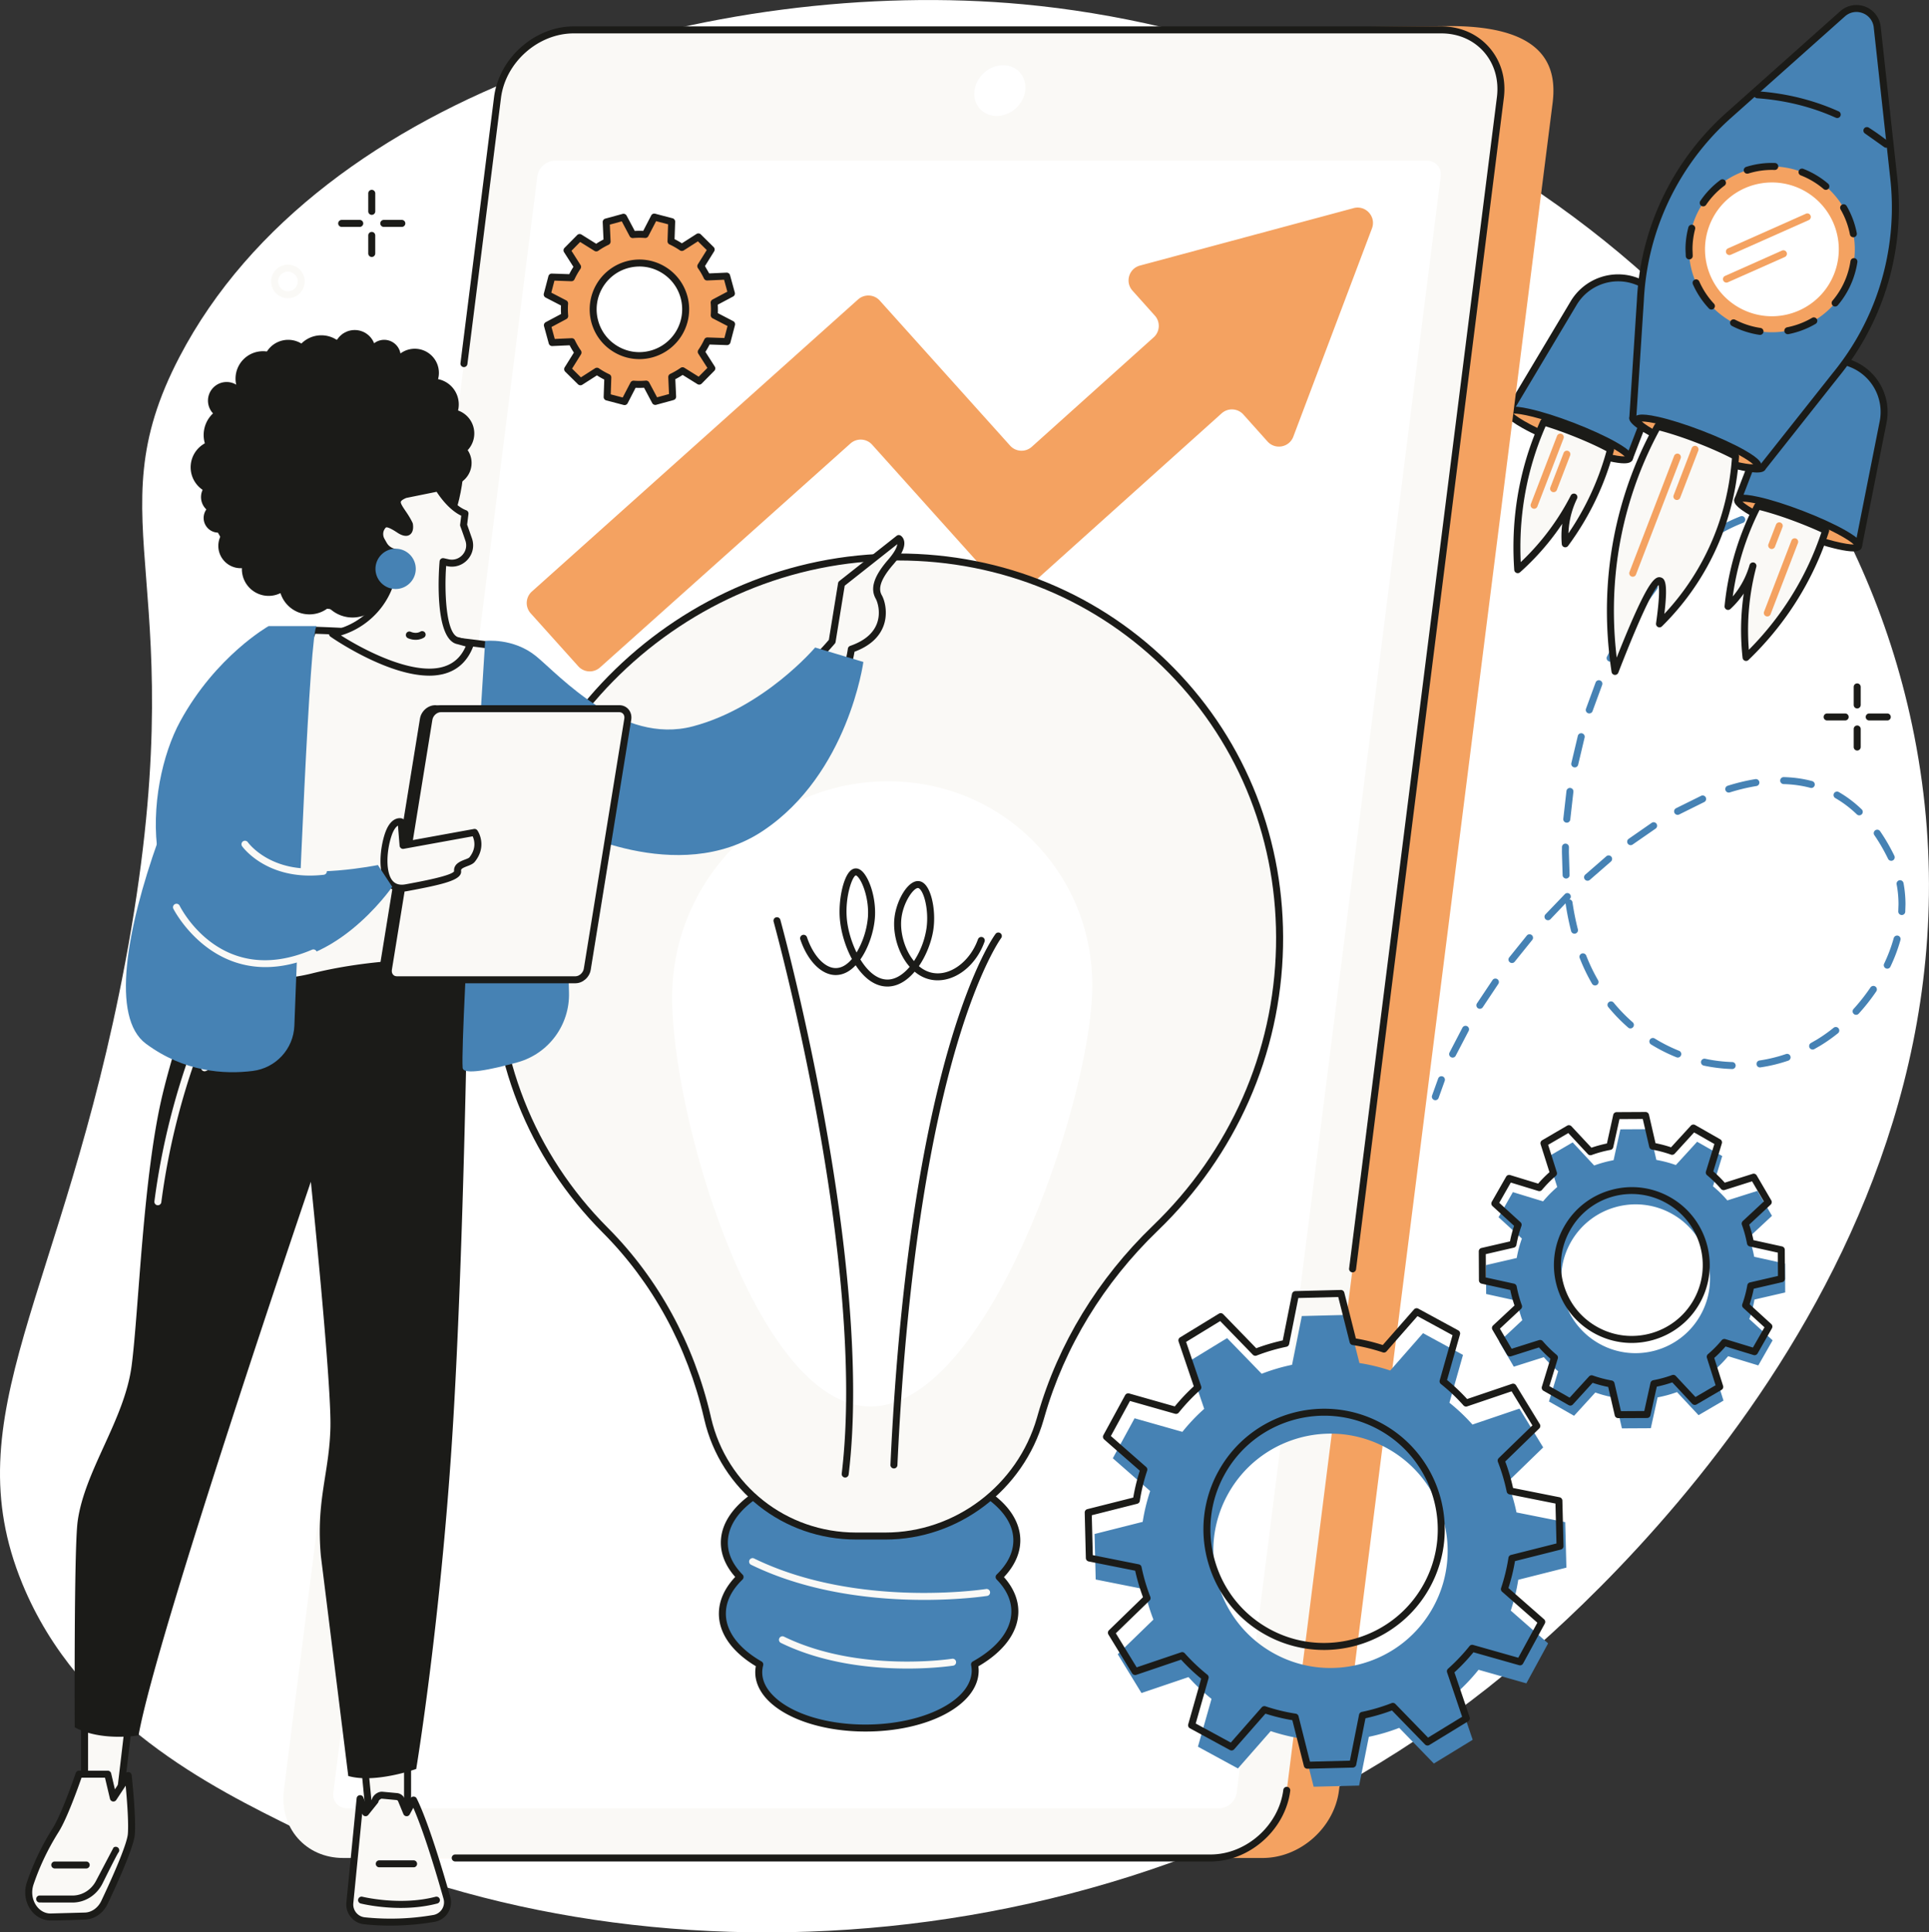 <svg xmlns="http://www.w3.org/2000/svg" zoomAndPan="magnify" preserveAspectRatio="xMidYMid meet" viewBox="39.54 41.13 290.45 290.97" xmlns:v="https://vecta.io/nano"><rect x="39.54" y="41.13" width="290.45" height="290.97" fill="#333333" stroke="none"/><style><![CDATA[.B{fill:#1b1b18}.C{fill:#faf9f6}.D{fill:#4682b4}.E{fill:#f4a261}]]></style><path fill="#fff" d="M327.77 151.906c-13.07-66.457-78.828-105.012-134.211-110.133-45.883-4.242-105.801 12.531-126.98 53.074-13.316 25.492 2.68 33.59-8.211 91.355-9.43 49.996-25.937 67.895-15.473 93.379 8.551 20.832 28.539 30.688 41.316 36.984 50.355 24.824 126.855 21.91 181.93-23.375 12.887-10.598 76.41-66.113 61.629-141.285"/><path d="M82.895 82.035a1.46 1.46 0 0 0-.387.051c-.379.102-.699.348-.895.688a1.47 1.47 0 0 0-.148 1.117c.102.383.348.699.688.898a1.46 1.46 0 0 0 1.121.145c.379-.098.699-.344.895-.684a1.46 1.46 0 0 0 .148-1.121c-.102-.379-.348-.699-.687-.895a1.45 1.45 0 0 0-.734-.199zm-.008 4.004c-.437 0-.871-.117-1.258-.34a2.51 2.51 0 0 1-1.18-1.535 2.53 2.53 0 0 1 .254-1.918c.336-.586.883-1 1.535-1.176s1.332-.086 1.914.254a2.51 2.51 0 0 1 1.18 1.535c.176.652.086 1.332-.254 1.914a2.51 2.51 0 0 1-1.531 1.18c-.219.055-.441.086-.66.086" class="C"/><g class="B"><path d="M319.18 147.809a.53.53 0 0 1-.527-.527v-2.719c0-.293.234-.527.527-.527a.53.53 0 0 1 .527.527v2.719a.53.53 0 0 1-.527.527m0 6.332c-.293 0-.527-.234-.527-.527v-2.715c0-.293.234-.527.527-.527a.53.53 0 0 1 .527.527v2.715a.53.53 0 0 1-.527.527m-1.809-4.528h-2.723c-.289 0-.523-.234-.523-.523s.234-.527.523-.527h2.723c.289 0 .523.238.523.527s-.234.523-.523.523m6.336 0h-2.719c-.293 0-.527-.234-.527-.523s.234-.527.527-.527h2.719c.293 0 .527.234.527.527a.52.52 0 0 1-.527.523M95.516 73.484c-.289 0-.527-.234-.527-.523v-2.719a.53.53 0 0 1 .527-.527.53.53 0 0 1 .527.527v2.719c0 .289-.238.523-.527.523m0 6.34a.53.53 0 0 1-.527-.527v-2.719a.53.53 0 0 1 .527-.527c.289 0 .523.234.523.527v2.719c0 .289-.234.527-.523.527"/><use href="#B"/><use href="#B" x="6.336"/></g><path d="M298.023 121.734c-.18 0-.355-.094-.457-.262-.145-.25-.062-.57.191-.719a26.66 26.66 0 0 1 3.848-1.875c.27-.105.574.027.68.301s-.027.574-.297.68a25.8 25.8 0 0 0-3.699 1.801c-.086.051-.176.074-.266.074zm-6.586 5.191a.52.52 0 0 1-.375-.894 35.72 35.72 0 0 1 3.172-2.852c.23-.18.559-.141.738.086s.145.559-.086.738c-1.047.832-2.082 1.762-3.078 2.77-.102.102-.238.152-.371.152zm-5.305 6.52a.51.51 0 0 1-.293-.09c-.238-.16-.305-.488-.141-.727l2.523-3.422a.53.53 0 0 1 .742-.082.53.53 0 0 1 .074.742l-2.469 3.348c-.102.152-.27.23-.437.23zm-4.156 7.313a.49.49 0 0 1-.227-.055c-.262-.125-.371-.437-.246-.703l1.961-3.758c.141-.254.465-.344.719-.199a.52.52 0 0 1 .195.715l-1.926 3.699a.53.53 0 0 1-.477.301zm-3.141 7.801a.6.6 0 0 1-.164-.027.53.53 0 0 1-.336-.664l1.461-3.984c.109-.27.414-.398.684-.289s.402.414.293.684l-1.437 3.918c-.074.223-.277.363-.5.363zm-2.18 8.125a.48.48 0 0 1-.109-.012c-.285-.059-.469-.336-.41-.621l.98-4.125c.074-.281.363-.449.645-.371s.445.363.371.645l-.965 4.063c-.051.25-.27.422-.512.422zm35.609 3.098c-.043 0-.086-.008-.133-.02-1.273-.34-2.629-.527-4.035-.566-.289-.008-.52-.25-.512-.539s.242-.512.527-.512c1.5.039 2.938.238 4.289.602a.53.53 0 0 1 .375.645c-.066.234-.277.391-.512.391zm-12.426.691c-.223 0-.43-.145-.5-.367-.086-.277.066-.574.344-.66 1.414-.445 2.816-.781 4.16-.996.285-.047.555.148.602.434s-.148.559-.434.605a28.87 28.87 0 0 0-4.012.961c-.055.02-.105.023-.16.023zm-7.699 3.355a.52.52 0 0 1-.461-.273c-.141-.254-.047-.57.207-.715l3.813-1.887c.266-.117.574.004.691.27s-.004.578-.27.691l-3.73 1.852c-.078.043-.168.063-.25.063zm27.352.074a.51.51 0 0 1-.363-.145c-1.008-.969-2.098-1.793-3.246-2.453a.53.53 0 0 1-.195-.719.53.53 0 0 1 .719-.191c1.223.703 2.383 1.578 3.449 2.605.211.199.215.535.016.742-.105.105-.242.16-.379.16zm-44.039 1.105c-.016 0-.031-.004-.047-.004a.52.52 0 0 1-.48-.566l.477-4.211c.043-.289.309-.488.598-.445s.484.305.445.598l-.469 4.145c-.023.277-.254.484-.523.484zm9.617 3.387c-.16 0-.32-.074-.422-.211-.172-.238-.125-.566.113-.738l3.48-2.418c.242-.16.57-.09.727.152a.53.53 0 0 1-.152.73l-3.434 2.379a.51.51 0 0 1-.312.105zm39.234 2.352a.52.52 0 0 1-.473-.293c-.633-1.293-1.328-2.492-2.066-3.566-.168-.238-.105-.566.133-.73s.566-.105.73.133c.77 1.117 1.496 2.363 2.148 3.703a.53.53 0 0 1-.242.703c-.078.039-.152.051-.23.051zm-48.953 2.672a.53.53 0 0 1-.527-.496l-.105-3.461.008-.781c0-.289.238-.52.523-.52a.53.53 0 0 1 .527.531l-.008.77.105 3.398a.53.53 0 0 1-.492.559h-.031zm3.227.332a.52.52 0 0 1-.387-.172c-.195-.215-.18-.543.035-.742l3.195-2.781c.223-.184.555-.152.738.074s.152.555-.07.738l-3.156 2.746c-.102.09-.227.137-.355.137zm47.313 5.164c-.008 0-.023 0-.031-.004a.53.53 0 0 1-.496-.555l.035-1.047c0-1.023-.094-2.039-.281-3.008a.53.53 0 0 1 .418-.621c.289-.051.559.137.617.422a17.4 17.4 0 0 1 .297 3.207l-.035 1.113c-.016.277-.246.492-.523.492zm-49.281 2.809c-.234 0-.445-.156-.508-.395a41.73 41.73 0 0 1-.836-4.176l-2.258 2.375c-.191.215-.527.227-.742.031a.53.53 0 0 1-.031-.742l2.93-3.055a.52.52 0 0 1 .742 0 .53.53 0 0 1 0 .742l-.047.051a.52.52 0 0 1 .449.441 39.43 39.43 0 0 0 .813 4.07c.07.285-.098.57-.379.641-.047.012-.09.016-.133.016zm-9.41 4.414c-.113 0-.227-.035-.32-.109-.23-.176-.273-.504-.098-.734l2.656-3.297c.188-.223.52-.25.742-.062a.52.52 0 0 1 .063.738l-2.629 3.262a.52.52 0 0 1-.414.203zm56.508.852a.52.52 0 0 1-.223-.051c-.262-.125-.375-.437-.25-.699.605-1.273 1.09-2.566 1.445-3.852a.53.53 0 0 1 .645-.367.53.53 0 0 1 .371.648 24.82 24.82 0 0 1-1.512 4.02.52.52 0 0 1-.477.301zm-43.996 2.527c-.184 0-.359-.094-.457-.262-.699-1.199-1.312-2.477-1.828-3.785l-.031-.074c-.105-.273.031-.578.301-.68s.574.031.684.301l.023.063a27.06 27.06 0 0 0 1.758 3.648.52.52 0 0 1-.187.719c-.082.047-.176.07-.262.07zm-17.348 3.516a.54.54 0 0 1-.281-.082c-.242-.156-.32-.48-.16-.727l2.352-3.523c.164-.238.492-.293.73-.129a.52.52 0 0 1 .125.734l-2.32 3.48a.53.53 0 0 1-.445.246zm56.652.906a.5.5 0 0 1-.352-.137.52.52 0 0 1-.035-.742c.922-1.016 1.781-2.105 2.551-3.242a.53.53 0 0 1 .734-.141.53.53 0 0 1 .141.73 30.16 30.16 0 0 1-2.648 3.359.53.53 0 0 1-.391.172zm-33.984 2.047a.5.5 0 0 1-.344-.133 25.95 25.95 0 0 1-2.988-3.078c-.184-.223-.152-.555.074-.738s.555-.152.738.07a24.96 24.96 0 0 0 2.867 2.957c.219.188.238.523.047.742a.52.52 0 0 1-.395.18zm27.441 3.184a.53.53 0 0 1-.465-.273c-.137-.254-.043-.574.207-.715l.871-.5a23.03 23.03 0 0 0 2.543-1.793c.227-.18.559-.145.738.082s.148.555-.078.738c-.867.699-1.762 1.328-2.66 1.871l-.906.523a.52.52 0 0 1-.25.066zm-20.309 1.203a.49.49 0 0 1-.195-.039 24.94 24.94 0 0 1-3.828-1.934c-.25-.152-.328-.477-.176-.723a.53.53 0 0 1 .727-.172 24.31 24.31 0 0 0 3.672 1.852c.27.109.398.414.289.684a.52.52 0 0 1-.488.332zm-33.902.008a.49.49 0 0 1-.227-.055c-.262-.125-.371-.437-.246-.699l1.957-3.762a.53.53 0 0 1 .719-.203.53.53 0 0 1 .203.719l-1.934 3.703c-.09.188-.277.297-.473.297zm46.281 1.48c-.254 0-.477-.187-.516-.449a.53.53 0 0 1 .441-.598c1.352-.199 2.691-.527 3.988-.969.277-.094.578.051.668.328s-.051.574-.328.668a23.61 23.61 0 0 1-4.172 1.012l-.082.008zm-4.187.242c-1.445-.043-2.879-.219-4.281-.516a.53.53 0 0 1-.406-.625.53.53 0 0 1 .625-.406 23.22 23.22 0 0 0 4.078.496c.289.008.516.254.508.543a.52.52 0 0 1-.523.508zm-44.695 4.691c-.055 0-.109-.008-.16-.027-.277-.09-.43-.387-.34-.66l.93-2.59c.102-.27.41-.402.68-.297s.402.41.297.684l-.906 2.523a.52.52 0 0 1-.5.367M290.379 85.18l-4.387-1.687c-3.547-1.363-7.562.023-9.512 3.289l-9.766 16.355 18.168 6.984 2.445-6.367 3.051-18.574" class="D"/><path d="M267.484 102.871l17.098 6.57 2.238-5.828 2.973-18.098-3.988-1.535a7.28 7.28 0 0 0-8.875 3.07zm17.398 7.777c-.066 0-.129-.012-.191-.035l-18.168-6.988a.5.5 0 0 1-.305-.316c-.055-.148-.035-.309.043-.441l9.766-16.355A8.33 8.33 0 0 1 286.184 83l4.383 1.688c.234.09.371.328.332.574l-3.051 18.578c-.004.035-.016.07-.027.102l-2.449 6.367a.52.52 0 0 1-.488.34" class="B"/><path d="M284.879 110.121c-.285.742-4.582-.219-9.602-2.148s-8.848-4.094-8.566-4.836c.289-.742 4.586.223 9.605 2.148 5.012 1.93 8.848 4.094 8.563 4.836" class="E"/><path d="M267.414 103.406c.715.688 3.313 2.254 8.055 4.078s7.715 2.402 8.711 2.371c-.719-.691-3.312-2.254-8.055-4.078s-7.73-2.402-8.711-2.371zm17.465 6.715h.004zm-.789.777c-.531 0-1.281-.094-2.352-.336-1.84-.41-4.199-1.156-6.648-2.098s-4.699-1.969-6.34-2.895c-2.555-1.441-2.723-2.113-2.531-2.621.199-.508.773-.891 3.633-.25 1.84.41 4.199 1.152 6.648 2.098s4.703 1.969 6.344 2.895c2.551 1.441 2.723 2.109 2.527 2.621-.125.316-.395.586-1.281.586" class="B"/><path d="M276.008 106.074l-4.039-1.395c-.719 1.594-1.406 3.359-2.004 5.305-2.082 6.773-2.195 12.781-1.902 16.922a36.95 36.95 0 0 0 4.113-4.293 37.84 37.84 0 0 0 4.348-6.633c-.473.977-1.023 2.398-1.25 4.188a13.36 13.36 0 0 0-.051 2.848 41.92 41.92 0 0 0 4.273-7.187 42.18 42.18 0 0 0 2.547-7.023c-1.535-.844-3.648-1.812-6.035-2.73" class="C"/><path d="M272.262 105.32c-.691 1.578-1.297 3.195-1.793 4.816-1.551 5.035-2.203 10.289-1.949 15.637a37.59 37.59 0 0 0 3.25-3.492 37.16 37.16 0 0 0 4.285-6.543c.133-.254.445-.355.703-.23a.53.53 0 0 1 .238.703 12.85 12.85 0 0 0-1.199 4.023c-.051.398-.082.797-.094 1.199a41.49 41.49 0 0 0 3.316-5.824 41.62 41.62 0 0 0 2.406-6.539c-1.531-.816-3.504-1.695-5.605-2.504a57.63 57.63 0 0 0-3.559-1.246zm-4.199 22.113c-.066 0-.133-.012-.199-.039-.187-.074-.312-.25-.324-.449-.414-5.855.23-11.617 1.922-17.117a47.77 47.77 0 0 1 2.027-5.367.53.53 0 0 1 .637-.285c1.293.395 2.668.867 4.07 1.41 2.32.887 4.484 1.867 6.102 2.758.211.117.313.363.254.598a42.68 42.68 0 0 1-2.578 7.109 42.37 42.37 0 0 1-4.328 7.277.53.53 0 0 1-.566.195c-.211-.059-.363-.242-.383-.461-.086-.984-.066-1.98.059-2.957l.012-.105c-.68 1.016-1.41 2.004-2.184 2.949a38.17 38.17 0 0 1-4.172 4.352.52.52 0 0 1-.348.133" class="B"/><path d="M313.828 94.195l4.387 1.684a7.82 7.82 0 0 1 4.863 8.816l-3.707 18.688-18.168-6.984 2.449-6.371 10.176-15.832" class="D"/><path d="M301.883 116.094l17.094 6.57 3.586-18.074a7.27 7.27 0 0 0-4.535-8.219l-3.984-1.535-9.918 15.434zm17.488 7.813c-.062 0-.129-.012-.187-.035l-18.168-6.984c-.273-.105-.406-.406-.305-.68l2.449-6.367c.016-.035.031-.066.051-.098l10.18-15.832a.52.52 0 0 1 .629-.207l4.387 1.684c3.797 1.461 5.98 5.418 5.188 9.41l-3.707 18.688a.53.53 0 0 1-.262.355c-.078.043-.168.066-.254.066" class="B"/><path d="M301.203 116.395c-.285.742 3.551 2.91 8.566 4.84s9.316 2.891 9.602 2.145c.285-.738-3.551-2.906-8.566-4.836s-9.316-2.887-9.602-2.148" class="E"/><path d="M301.203 116.395h.004zm.699.27c.719.691 3.316 2.254 8.059 4.078s7.727 2.398 8.711 2.371c-.719-.691-3.316-2.254-8.055-4.078s-7.723-2.402-8.715-2.371zm16.68 7.496c-.531 0-1.281-.098-2.352-.336-1.84-.414-4.199-1.16-6.648-2.102s-4.703-1.969-6.34-2.895c-2.555-1.441-2.727-2.109-2.531-2.621s.773-.891 3.633-.25c1.84.41 4.199 1.156 6.648 2.098s4.703 1.969 6.344 2.895c2.551 1.441 2.723 2.113 2.527 2.621-.125.316-.395.59-1.281.59" class="B"/><path d="M310.5 119.336l3.934 1.668a45.32 45.32 0 0 1-2.066 5.281c-2.992 6.426-6.934 10.961-9.922 13.84a37.2 37.2 0 0 1-.18-5.941 37.92 37.92 0 0 1 1.219-7.84c-.305 1.043-.848 2.469-1.883 3.945a13.12 13.12 0 0 1-1.867 2.152 41.95 41.95 0 0 1 1.641-8.203c.816-2.664 1.816-4.973 2.816-6.918 1.707.402 3.926 1.098 6.309 2.016" class="C"/><path d="M303.484 125.82a.62.62 0 0 1 .141.016c.273.078.441.363.363.645a37.52 37.52 0 0 0-1.199 7.727c-.074 1.582-.051 3.18.074 4.766 3.773-3.797 6.805-8.137 9.027-12.91a45.9 45.9 0 0 0 1.902-4.777c-1.09-.5-2.258-.988-3.484-1.461-2.102-.809-4.156-1.473-5.836-1.895-1.043 2.078-1.918 4.25-2.594 6.461-.652 2.137-1.137 4.332-1.437 6.551.258-.305.504-.625.73-.949.805-1.152 1.41-2.43 1.805-3.793.066-.23.277-.379.508-.379zm-1.039 14.832c-.062 0-.125-.012-.184-.031a.53.53 0 0 1-.34-.437c-.219-2-.281-4.027-.184-6.027.063-1.219.18-2.441.359-3.652-.023.031-.043.059-.062.09a13.91 13.91 0 0 1-1.945 2.234c-.156.148-.395.184-.586.086a.53.53 0 0 1-.293-.523c.277-2.812.836-5.605 1.66-8.305a42.68 42.68 0 0 1 2.852-7.004.52.52 0 0 1 .586-.273c1.801.422 4.063 1.145 6.379 2.035 1.406.539 2.742 1.109 3.973 1.684.238.113.355.387.273.637-.586 1.832-1.293 3.629-2.09 5.34-2.43 5.219-5.805 9.934-10.035 14a.52.52 0 0 1-.363.148" class="B"/><path d="M324.695 68.063l-2.496-22.848c-.281-2.539-3.312-3.707-5.223-2.004L299.816 58.5a39.81 39.81 0 0 0-10.676 15.441 39.83 39.83 0 0 0-2.605 12.363l-1.141 17.66c-.309.797 3.82 3.125 9.223 5.203s10.023 3.109 10.332 2.313l10.977-13.871c2.688-3.285 4.828-6.973 6.348-10.93a39.8 39.8 0 0 0 2.422-18.617" class="D"/><path d="M285.914 104.039c.34.641 3.613 2.605 8.891 4.637s9.027 2.762 9.707 2.512l.023-.035 10.98-13.871c2.66-3.254 4.77-6.879 6.273-10.789a39.48 39.48 0 0 0 2.383-18.371l-2.5-22.848a2.58 2.58 0 0 0-1.66-2.164c-.934-.355-1.937-.172-2.684.492l-17.16 15.293c-4.656 4.145-8.297 9.414-10.535 15.234-1.504 3.91-2.367 8.02-2.574 12.203l-1.137 17.664c-.004.016-.004.027-.008.043zm18.188 8.238c-.566 0-1.371-.102-2.523-.363-1.977-.441-4.52-1.242-7.152-2.258s-5.055-2.117-6.82-3.113c-2.57-1.449-2.879-2.16-2.73-2.68l1.137-17.59a40.21 40.21 0 0 1 2.641-12.523 40.47 40.47 0 0 1 10.816-15.641l17.156-15.293a3.67 3.67 0 0 1 3.762-.687c1.289.496 2.184 1.656 2.332 3.027l2.5 22.852c.695 6.363-.152 12.883-2.449 18.859a40.29 40.29 0 0 1-6.437 11.07l-10.93 13.816c-.148.293-.453.523-1.301.523" class="B"/><path d="M304.215 111.316c-.285.742-4.586-.219-9.602-2.148s-8.852-4.094-8.566-4.836 4.586.219 9.602 2.148 8.852 4.094 8.566 4.836" class="E"/><path d="M286.746 104.602c.723.688 3.316 2.254 8.059 4.074s7.703 2.398 8.711 2.371c-.719-.687-3.312-2.254-8.055-4.078s-7.723-2.398-8.715-2.367zm17.469 6.715h.004zm-.789.777c-.527 0-1.281-.098-2.352-.336-1.836-.414-4.199-1.156-6.648-2.098s-4.703-1.973-6.344-2.898c-2.551-1.441-2.719-2.109-2.523-2.617s.77-.895 3.629-.254c1.836.41 4.199 1.156 6.648 2.098s4.703 1.973 6.344 2.898c2.551 1.441 2.723 2.109 2.527 2.617-.125.32-.395.59-1.281.59" class="B"/><path d="M300.859 109.844c-1.5-.797-3.484-1.695-5.699-2.547-2.258-.871-4.371-1.543-6.035-1.949-1.555 2.828-3.098 6.184-4.348 10.066-3.578 11.125-2.949 20.945-2.062 26.816 3.629-9.348 5.879-13.895 6.746-13.648.559.164.543 2.324-.051 6.488 2.086-2.059 4.559-4.953 6.688-8.809 3.441-6.219 4.484-12.219 4.762-16.418" class="C"/><path d="M289.391 105.957a56.17 56.17 0 0 0-4.109 9.621c-2.535 7.883-3.312 16.141-2.316 24.57 1.48-3.738 2.719-6.617 3.688-8.574 1.566-3.168 2.293-3.687 2.953-3.496.609.176 1.105.758.535 5.488a37.89 37.89 0 0 0 5.496-7.559c2.684-4.848 4.254-10.18 4.676-15.855-1.492-.773-3.371-1.609-5.34-2.363-1.984-.766-3.949-1.41-5.582-1.832zm-6.676 36.797h-.059c-.238-.027-.426-.211-.461-.445-1.402-9.289-.699-18.395 2.082-27.055 1.125-3.496 2.602-6.918 4.387-10.16a.52.52 0 0 1 .586-.258c1.746.43 3.914 1.129 6.098 1.969 2.145.824 4.191 1.738 5.762 2.578.18.098.289.293.277.5-.395 5.957-2.02 11.555-4.828 16.633-1.809 3.27-4.09 6.273-6.777 8.926a.53.53 0 0 1-.609.098.53.53 0 0 1-.281-.543c.563-3.961.48-5.316.379-5.773-.574.559-2.113 3.027-6.062 13.195-.082.207-.277.336-.492.336m40.834-79.376a.54.54 0 0 1-.328-.113l-2.863-2.031c-.246-.156-.32-.48-.164-.727a.53.53 0 0 1 .727-.16c1.004.637 1.992 1.344 2.949 2.09.23.18.27.508.09.738-.102.133-.254.203-.41.203m-7.38-4.477a.48.48 0 0 1-.215-.047c-3.668-1.648-7.648-2.633-11.836-2.93a.53.53 0 0 1-.488-.566.53.53 0 0 1 .563-.484c4.313.305 8.414 1.324 12.191 3.023.266.117.383.43.266.695-.086.195-.281.309-.48.309" class="B"/><path d="M317.988 83.156c-2.473 6.434-9.695 9.645-16.129 7.172a12.49 12.49 0 0 1-7.176-16.133 12.49 12.49 0 0 1 16.133-7.172 12.49 12.49 0 0 1 7.172 16.133" class="E"/><path d="M302.621 67.281c-.223 0-.434-.141-.5-.367a.52.52 0 0 1 .344-.656c1.402-.441 2.855-.637 4.32-.586a.52.52 0 0 1 .508.543c-.008.289-.254.516-.543.508a11.81 11.81 0 0 0-3.973.539c-.051.016-.105.02-.156.02zm11.84 2.438c-.117 0-.242-.043-.34-.125-1.023-.875-2.18-1.566-3.441-2.059-.273-.109-.406-.41-.301-.684a.53.53 0 0 1 .684-.297 12.98 12.98 0 0 1 3.742 2.238c.223.191.246.52.059.742-.105.121-.254.184-.402.184zm-18.465 2.488a.55.55 0 0 1-.297-.09.53.53 0 0 1-.141-.73 12.86 12.86 0 0 1 3.02-3.152c.23-.172.563-.125.734.109s.125.563-.109.734a11.85 11.85 0 0 0-2.773 2.898c-.102.148-.266.23-.434.23zm22.602 4.652c-.242 0-.465-.176-.512-.426a12.04 12.04 0 0 0-1.402-3.758.52.52 0 0 1 .191-.719c.25-.145.57-.059.719.195.734 1.27 1.25 2.645 1.523 4.086.055.285-.133.559-.418.613-.031.008-.066.008-.102.008zm-24.707 3.328a.52.52 0 0 1-.523-.48l-.043-1.035c0-1.113.148-2.23.434-3.312.074-.281.363-.449.641-.375.285.074.449.363.375.645-.262.992-.395 2.02-.395 3.043l.035.949c.023.289-.191.543-.48.566h-.043zm21.965 7.098a.53.53 0 0 1-.34-.129c-.219-.187-.246-.52-.062-.742.871-1.02 1.559-2.18 2.047-3.445.313-.82.539-1.668.668-2.527a.53.53 0 0 1 .598-.441.53.53 0 0 1 .441.598 13.25 13.25 0 0 1-.727 2.746 13.05 13.05 0 0 1-2.223 3.754c-.105.121-.254.188-.402.188zm-18.629.457c-.137 0-.277-.059-.379-.168a13.07 13.07 0 0 1-2.41-3.641c-.117-.266.004-.578.27-.691.266-.121.574 0 .695.266.547 1.238 1.289 2.363 2.207 3.348a.52.52 0 0 1-.02.742c-.102.098-.23.145-.363.145zm11.504 3.711c-.246 0-.465-.172-.516-.422a.53.53 0 0 1 .414-.617c1.324-.262 2.59-.738 3.754-1.422.25-.145.57-.062.719.191a.52.52 0 0 1-.187.715c-1.27.746-2.641 1.262-4.082 1.547-.031.008-.066.008-.102.008zm-4.184.105c-.023 0-.051 0-.078-.004-.953-.141-1.891-.391-2.797-.734a14 14 0 0 1-1.352-.609c-.258-.137-.355-.453-.223-.707a.52.52 0 0 1 .707-.227 13.11 13.11 0 0 0 1.242.559c.832.32 1.699.547 2.578.676.285.043.484.309.441.598-.035.262-.262.449-.52.449" class="B"/><path fill="#fff" d="M315.738 82.289c-1.996 5.195-7.824 7.785-13.016 5.789s-7.781-7.824-5.785-13.016a10.07 10.07 0 1 1 18.801 7.227"/><path d="M299.938 79.535a.53.53 0 0 1-.48-.312.53.53 0 0 1 .27-.695l11.73-5.215a.52.52 0 0 1 .691.266c.117.266 0 .578-.266.695l-11.73 5.215a.54.54 0 0 1-.215.047m-.442 4.144a.52.52 0 0 1-.484-.312c-.117-.266.004-.574.27-.691l8.574-3.816a.53.53 0 0 1 .695.27.53.53 0 0 1-.266.695l-8.578 3.809a.46.46 0 0 1-.211.047m-14.113 44.291c-.062 0-.129-.008-.187-.035-.273-.102-.406-.406-.305-.68l6.723-17.484a.53.53 0 0 1 .68-.305c.27.105.406.41.301.68l-6.723 17.488c-.078.211-.277.336-.488.336m6.647-11.555a.55.55 0 0 1-.191-.035c-.27-.105-.406-.41-.301-.68l2.727-7.102c.109-.27.414-.402.684-.301a.53.53 0 0 1 .305.68l-2.73 7.098c-.082.211-.285.34-.492.34m-21.502 1.32a.52.52 0 0 1-.187-.039c-.273-.102-.41-.406-.305-.68l3.945-10.254a.53.53 0 0 1 .68-.305.53.53 0 0 1 .301.68l-3.941 10.258a.53.53 0 0 1-.492.34m2.933-2.496a.53.53 0 0 1-.492-.715l2-5.191a.52.52 0 0 1 .676-.305c.273.105.41.406.305.68l-1.996 5.195a.53.53 0 0 1-.492.336m32.839 8.555a.46.46 0 0 1-.187-.039.53.53 0 0 1-.305-.68l1.141-2.957c.102-.27.41-.406.68-.301s.406.406.301.68l-1.137 2.957a.53.53 0 0 1-.492.34m-.658 10.156c-.066 0-.129-.012-.191-.035-.27-.105-.406-.41-.301-.68l4.121-10.719a.53.53 0 0 1 .68-.301c.27.105.406.41.301.68l-4.117 10.715c-.082.211-.285.34-.492.34m-75.977 186.945H99.055c-5.629 0-9.617-4.547-8.906-10.16l32.16-254.078c.711-5.609 5.852-10.16 11.48-10.16l124.059-1.445c14.242 0 16.176 5.996 15.465 11.605l-32.164 254.078c-.711 5.613-5.848 10.16-11.477 10.16" class="E"/><path d="M221.813 320.898H91.195c-5.629 0-9.617-4.562-8.906-10.191L114.453 55.82c.707-5.633 5.848-10.195 11.477-10.195h130.617c5.629 0 9.617 4.563 8.906 10.195l-32.164 254.887c-.711 5.629-5.852 10.191-11.477 10.191" class="C"/><path d="M89.734 311.059l30.707-243.375c.164-1.301 1.352-2.355 2.648-2.355h131.324c1.297 0 2.219 1.055 2.055 2.355l-30.711 243.375c-.164 1.297-1.352 2.352-2.648 2.352H91.789c-1.301 0-2.219-1.055-2.055-2.352m99.868-252.465c-2.109 0-3.602-1.711-3.336-3.82s2.191-3.82 4.301-3.82 3.598 1.711 3.336 3.82-2.191 3.82-4.301 3.82" fill="#fff"/><path d="M221.813 321.426h-113.73a.53.53 0 0 1-.527-.527.53.53 0 0 1 .527-.527h113.73c5.363 0 10.277-4.363 10.957-9.73.035-.285.301-.492.586-.453a.53.53 0 0 1 .457.586c-.742 5.871-6.125 10.652-12 10.652m21.386-88.708c-.023 0-.047 0-.07-.004-.285-.035-.492-.301-.453-.586L264.93 55.754c.324-2.586-.375-5.008-1.973-6.824-1.582-1.789-3.859-2.773-6.41-2.773H125.93c-5.363 0-10.281 4.363-10.957 9.727l-5.055 40.063c-.035.289-.297.492-.586.457s-.492-.297-.457-.59l5.055-40.059c.742-5.875 6.125-10.652 12-10.652h130.617c2.859 0 5.418 1.113 7.199 3.137 1.801 2.043 2.594 4.758 2.227 7.645l-22.254 176.379a.53.53 0 0 1-.52.457" class="B"/><path d="M243.352 72.469l-32.168 8.648c-1.668.449-2.277 2.492-1.125 3.777l3.367 3.762c.852.953.773 2.414-.176 3.266l-18.352 16.484c-.953.855-2.414.777-3.27-.176l-19.617-21.836c-.855-.953-2.316-1.027-3.27-.176l-49.125 43.988a2.32 2.32 0 0 0-.176 3.27l7.172 7.984a2.32 2.32 0 0 0 3.27.176l37.703-33.719c.953-.855 2.418-.777 3.27.172l19.609 21.832c.852.949 2.316 1.027 3.27.172l29.75-26.723c.953-.855 2.418-.777 3.273.18l3.629 4.055c1.16 1.297 3.281.902 3.891-.727l11.84-31.355c.668-1.766-.941-3.543-2.766-3.055M137.656 94.434a6.97 6.97 0 0 1-3.68-13.445c3.711-1.02 7.543 1.168 8.559 4.879s-1.168 7.547-4.879 8.566zm12.016-9.117l-.715-2.613-2.949.137a11.08 11.08 0 0 0-.949-1.633l1.563-2.504-1.926-1.902-2.488 1.594c-.52-.359-1.066-.668-1.637-.934l.102-2.957-2.613-.687-1.359 2.621a11.28 11.28 0 0 0-1.887.016l-1.387-2.609-2.609.715.133 2.953c-.574.273-1.121.59-1.629.949l-2.504-1.562-1.902 1.926 1.594 2.488a11.56 11.56 0 0 0-.934 1.637l-2.953-.102-.687 2.621 2.621 1.355a11.28 11.28 0 0 0 .016 1.887l-2.609 1.391.715 2.609 2.949-.133c.273.574.59 1.121.949 1.629l-1.562 2.508 1.922 1.902 2.492-1.59a11.44 11.44 0 0 0 1.637.93l-.102 2.957 2.617.688 1.355-2.621a11.28 11.28 0 0 0 1.887-.016l1.387 2.609 2.609-.715-.133-2.953c.574-.273 1.121-.59 1.629-.949l2.504 1.566 1.902-1.926-1.594-2.492a11.56 11.56 0 0 0 .934-1.637l2.953.102.688-2.617-2.621-1.363c.047-.621.043-1.25-.012-1.883l2.605-1.391" class="E"/><path d="M135.828 81.262c-.57 0-1.148.078-1.711.23-3.426.938-5.449 4.492-4.512 7.918.453 1.66 1.527 3.043 3.023 3.898s3.23 1.07 4.887.613a6.45 6.45 0 0 0 4.512-7.914c-.453-1.66-1.527-3.043-3.023-3.898-.984-.562-2.074-.848-3.176-.848zm-.023 13.945c-1.285 0-2.555-.332-3.699-.988-1.738-.988-2.984-2.598-3.516-4.531a7.51 7.51 0 0 1 5.25-9.207c1.926-.531 3.949-.277 5.688.715s2.984 2.605 3.516 4.535a7.51 7.51 0 0 1-5.25 9.207c-.656.18-1.324.27-1.988.27zm-4.305 5.305l1.801.473 1.168-2.246a.53.53 0 0 1 .508-.285 10.63 10.63 0 0 0 1.797-.012.53.53 0 0 1 .512.277l1.191 2.238 1.797-.492-.113-2.535c-.012-.211.105-.406.297-.5.547-.262 1.07-.562 1.555-.902a.52.52 0 0 1 .578-.016l2.148 1.34 1.313-1.324-1.367-2.141c-.113-.176-.109-.406.008-.578.34-.496.637-1.02.891-1.562.09-.191.27-.312.496-.305l2.531.086.473-1.805-2.246-1.164c-.187-.098-.297-.297-.281-.508a11.05 11.05 0 0 0-.012-1.797c-.02-.211.09-.414.273-.516l2.238-1.187-.492-1.801-2.531.113a.52.52 0 0 1-.5-.297c-.262-.551-.566-1.074-.902-1.555-.121-.172-.129-.402-.016-.582l1.34-2.148-1.328-1.312-2.133 1.367c-.18.113-.406.109-.582-.008-.496-.34-1.02-.641-1.559-.891a.53.53 0 0 1-.305-.496l.086-2.535-1.805-.473-1.164 2.246c-.094.188-.293.301-.508.285a10.63 10.63 0 0 0-1.797.012.53.53 0 0 1-.512-.277l-1.187-2.238-1.801.492.117 2.535c.008.211-.109.406-.301.5-.547.258-1.07.563-1.551.902-.176.121-.402.129-.582.016l-2.148-1.34-1.309 1.328 1.363 2.137c.113.176.109.406-.008.578-.34.496-.637 1.02-.891 1.563-.086.191-.27.313-.492.305l-2.535-.09-.473 1.809 2.246 1.164a.52.52 0 0 1 .281.508c-.047.586-.039 1.191.016 1.801a.52.52 0 0 1-.277.508l-2.238 1.195.492 1.797 2.531-.113c.223-.012.41.109.5.301a11.02 11.02 0 0 0 .902 1.551c.121.172.129.402.016.582l-1.34 2.148 1.328 1.313 2.133-1.367c.18-.113.406-.109.582.012a10.97 10.97 0 0 0 1.559.887.53.53 0 0 1 .305.496zm2.078 1.617a.55.55 0 0 1-.137-.02l-2.617-.687a.53.53 0 0 1-.391-.527l.09-2.613a10.97 10.97 0 0 1-1.102-.629l-2.203 1.41c-.207.133-.477.102-.652-.07l-1.926-1.902a.53.53 0 0 1-.074-.652l1.383-2.215a11.4 11.4 0 0 1-.641-1.102l-2.609.117c-.242.012-.469-.148-.531-.387l-.715-2.609c-.066-.238.043-.488.262-.605l2.305-1.227a11.63 11.63 0 0 1-.012-1.277l-2.316-1.199c-.219-.113-.328-.363-.266-.602l.688-2.617a.52.52 0 0 1 .527-.391l2.609.09a12.8 12.8 0 0 1 .629-1.105l-1.406-2.203c-.133-.207-.105-.477.066-.652l1.906-1.926c.168-.176.441-.207.652-.078l2.211 1.383a11.75 11.75 0 0 1 1.102-.641l-.121-2.609a.53.53 0 0 1 .387-.531l2.609-.715c.238-.066.488.043.605.262l1.227 2.305a10.66 10.66 0 0 1 1.273-.008l1.199-2.32c.113-.219.359-.328.602-.266l2.617.688c.234.059.398.281.391.523l-.09 2.617a10.97 10.97 0 0 1 1.102.629l2.203-1.41c.207-.133.477-.102.652.07l1.926 1.902a.52.52 0 0 1 .074.652l-1.379 2.215.637 1.102 2.609-.117c.242-.012.469.148.531.387l.715 2.609a.52.52 0 0 1-.258.602l-2.309 1.23a11.56 11.56 0 0 1 .012 1.273l2.316 1.203c.219.113.328.363.266.602l-.687 2.617c-.062.238-.285.398-.523.391l-2.613-.09c-.187.379-.398.75-.629 1.105l1.406 2.203c.133.207.105.48-.066.652l-1.902 1.926a.52.52 0 0 1-.652.074l-2.215-1.379a11.75 11.75 0 0 1-1.102.641l.121 2.609c.012.246-.148.469-.387.531l-2.609.715a.53.53 0 0 1-.605-.258l-1.227-2.309c-.426.027-.852.027-1.273.008l-1.199 2.32c-.09.176-.273.285-.465.285" class="B"/><path d="M150.973 278.594c-1.562-1.598-2.418-3.418-2.367-5.352.18-6.363 10.18-11.52 22.34-11.52s21.875 5.156 21.695 11.52c-.051 1.934-1.012 3.754-2.664 5.352 1.563 1.598 2.422 3.418 2.367 5.352-.082 3.016-2.379 5.766-6.066 7.816.07.344.105.691.098 1.047-.133 4.711-7.535 8.527-16.531 8.527s-16.187-3.816-16.059-8.527a4.74 4.74 0 0 1 .156-1.047c-3.574-2.051-5.715-4.801-5.633-7.816.055-1.934 1.016-3.754 2.664-5.352" class="D"/><path d="M170.945 262.246c-11.859 0-21.645 4.941-21.812 11.012-.051 1.742.695 3.414 2.215 4.969.102.098.152.234.148.375s-.059.273-.156.371c-1.613 1.563-2.457 3.238-2.504 4.984-.074 2.707 1.832 5.316 5.367 7.352.207.117.309.359.246.586-.082.328-.129.629-.137.93-.035 1.246.5 2.445 1.59 3.566 2.648 2.727 7.992 4.418 13.941 4.418 8.703 0 15.879-3.594 16.004-8.016.008-.297-.02-.602-.086-.922-.047-.227.059-.457.258-.566 3.664-2.039 5.723-4.66 5.797-7.375.051-1.742-.695-3.414-2.215-4.969a.52.52 0 0 1-.148-.375c0-.141.059-.273.16-.371 1.613-1.562 2.453-3.238 2.504-4.988.047-1.734-.695-3.402-2.203-4.953-3.613-3.719-10.883-6.027-18.969-6.027zm-1.102 39.613c-6.223 0-11.855-1.812-14.695-4.734-1.277-1.312-1.93-2.812-1.887-4.332.008-.25.035-.508.086-.77-3.676-2.211-5.648-5.074-5.562-8.094.051-1.863.898-3.703 2.457-5.348-1.465-1.648-2.215-3.488-2.16-5.355.184-6.633 10.441-12.031 22.863-12.031 8.359 0 15.918 2.43 19.723 6.344 1.691 1.738 2.555 3.715 2.5 5.719-.055 1.859-.902 3.699-2.461 5.348 1.469 1.648 2.215 3.488 2.164 5.352-.086 3.016-2.219 5.879-6.016 8.082.035.266.051.531.043.785-.141 5.066-7.633 9.035-17.055 9.035" class="B"/><path d="M114.023 184.082c.91-32.633 28.098-59.086 60.727-59.086 32.57 0 58.137 26.113 57.449 58.68-.352 16.586-7.492 31.598-18.699 42.395-8.086 7.785-14.09 17.461-17.176 28.176l-.148.52c-2.992 10.398-12.582 17.656-23.324 17.656h-4.406c-10.746 0-19.93-7.258-22.344-17.656l-.074-.312c-2.469-10.641-7.699-20.41-15.355-28.086-10.699-10.727-17.109-25.711-16.648-42.285" class="C"/><path d="M114.023 184.082l.527.012c-.445 15.91 5.414 30.789 16.496 41.902 7.602 7.625 12.961 17.426 15.496 28.336l.07.313c2.359 10.16 11.336 17.25 21.832 17.25h4.402c10.512 0 19.895-7.102 22.824-17.277l.148-.516c3.055-10.621 9.043-20.449 17.313-28.41 11.617-11.191 18.203-26.117 18.539-42.023.332-15.609-5.387-30.23-16.102-41.176s-25.211-16.969-40.82-16.969c-32.297 0-59.301 26.273-60.199 58.57zm58.824 88.867h-4.402c-10.988 0-20.387-7.43-22.855-18.066l-.074-.312c-2.488-10.723-7.75-20.344-15.215-27.832-11.289-11.316-17.254-26.473-16.805-42.672.914-32.859 28.395-59.594 61.254-59.594 15.895 0 30.66 6.137 41.574 17.285s16.734 26.039 16.402 41.934c-.344 16.184-7.047 31.371-18.863 42.754-8.137 7.84-14.027 17.504-17.031 27.945l-.152.52c-3.055 10.621-12.855 18.039-23.832 18.039" class="B"/><path fill="#fff" d="M140.758 190.387c-.484 17.465 12.418 62.539 29.883 62.539s32.871-45.074 33.355-62.539-13.273-31.617-30.738-31.617-32.012 14.156-32.5 31.617"/><path d="M166.801 263.613c-.02 0-.043-.004-.062-.004-.289-.035-.496-.297-.461-.586 3.844-31.918-10.113-82.605-10.254-83.113-.078-.281.082-.574.363-.648a.53.53 0 0 1 .648.363c.141.512 14.152 51.398 10.289 83.523-.035.266-.262.465-.523.465m7.34-1.367h-.023c-.293-.012-.516-.258-.504-.547 1.492-32.391 5.699-52.367 8.965-63.426 3.555-12.039 6.73-16.344 6.863-16.52.172-.23.504-.277.734-.102s.281.504.105.734c-.031.043-3.227 4.395-6.73 16.309-3.238 10.992-7.402 30.855-8.887 63.051a.52.52 0 0 1-.523.5m-5.735-89.3c-.512.102-1.645 3.148-1.363 6.484.137 1.598.664 3.48 1.473 5.125a12.65 12.65 0 0 0 1.707-5.312c.191-2.629-.742-5.199-1.484-6.039-.184-.207-.305-.258-.332-.258zm9.344 1.902c-.656 0-2.207 2.102-2.488 4.594-.242 2.152.531 4.754 1.895 6.406a12.4 12.4 0 0 0 1.887-4.945c.332-2.34-.191-4.871-.887-5.766-.133-.172-.27-.277-.375-.289h-.031zm-4.598 14.832c-1.926 0-3.559-1.344-4.773-3.203-.863.914-1.883 1.488-3.059 1.473-2.117-.031-4.187-2.137-5.277-5.367-.09-.273.055-.574.332-.664a.53.53 0 0 1 .668.328c.926 2.758 2.652 4.629 4.293 4.652.93.016 1.762-.527 2.477-1.367-1.02-1.895-1.656-4.129-1.816-6.016-.227-2.668.422-5.914 1.418-7.086.277-.328.582-.508.91-.535.363-.027.73.133 1.074.477 1.066 1.059 2.086 4.016 1.875 6.949-.145 1.996-.922 4.488-2.187 6.281 1.105 1.797 2.563 3.098 4.211 3.023 1.16-.055 2.273-.801 3.211-1.914-.004-.008-.012-.012-.02-.023-1.645-1.875-2.559-4.836-2.27-7.363.297-2.633 2.043-5.699 3.676-5.52.406.043.773.273 1.094.688.957 1.234 1.441 4.113 1.094 6.559-.246 1.75-1.02 3.859-2.184 5.555.664.563 1.578 1.063 2.738 1.086 2.504.059 5.086-2.109 6.156-5.129.098-.27.398-.414.672-.32a.53.53 0 0 1 .32.676c-1.223 3.445-4.113 5.824-7.059 5.824h-.109c-1.223-.023-2.367-.469-3.359-1.301-1.078 1.273-2.41 2.164-3.914 2.234l-.191.004" class="B"/><path d="M178.691 282.035c-7.141 0-17.184-.957-26.062-5.289-.262-.129-.371-.441-.242-.703s.441-.371.703-.242c15.523 7.574 34.727 4.625 34.922 4.598a.52.52 0 0 1 .598.434c.047.289-.148.559-.434.605-.086.012-3.895.598-9.484.598m-2.547 10.339c-5.211 0-12.539-.699-19.02-3.859-.262-.129-.371-.441-.242-.703s.441-.371.703-.242c11.246 5.484 25.168 3.352 25.309 3.328.285-.043.555.148.598.438s-.148.555-.434.602c-.062.008-2.84.438-6.914.438m-75.239 11.533v11.77l-5.664-.344-1.113-11.426h6.777" class="C"/><path d="M95.723 314.836l4.656.285v-10.684h-5.672zm5.184 1.371h-.031l-5.664-.348c-.258-.016-.465-.215-.492-.473l-1.113-11.426c-.016-.145.035-.293.133-.402s.242-.172.391-.172h6.777c.289 0 .527.234.527.523v11.77c0 .145-.062.285-.168.383a.52.52 0 0 1-.359.145" class="B"/><path d="M94.395 330.352c2.305.25 6.078.41 10.477-.348 1.441-.25 2.352-1.687 1.957-3.094-1.102-3.922-3.281-11.23-5.016-14.73l-1.043 1.906-.836-2.016c-.145-.238-.395-.395-.672-.418l-2.168-.203c-.453-.043-.996.402-1.078.852l-1.43 1.785-.824-2.121-1.547 15.699c-.129 1.344.84 2.547 2.18 2.688" class="C"/><path d="M94.449 329.832a37.86 37.86 0 0 0 10.332-.348 1.95 1.95 0 0 0 1.316-.879 1.92 1.92 0 0 0 .227-1.551c-.828-2.941-2.832-9.809-4.551-13.711l-.543.996c-.098.176-.281.285-.492.273a.53.53 0 0 1-.457-.324l-.816-1.973a.35.35 0 0 0-.25-.141l-2.172-.203c-.16-.012-.477.234-.508.418a.54.54 0 0 1-.109.238l-1.43 1.785a.52.52 0 0 1-.488.195c-.187-.031-.344-.156-.41-.332l-.027-.07-1.332 13.508c-.102 1.055.664 2.004 1.711 2.117zm3.883 1.254a37.08 37.08 0 0 1-3.992-.211 2.99 2.99 0 0 1-2.645-3.262l1.543-15.699c.023-.242.211-.437.453-.469a.52.52 0 0 1 .559.328l.496 1.273.789-.984c.199-.66.938-1.199 1.605-1.137l2.172.203a1.4 1.4 0 0 1 1.07.672l.035.07.414 1 .52-.945c.094-.172.273-.281.473-.273s.375.117.461.293c1.836 3.711 4.145 11.602 5.051 14.824a2.98 2.98 0 0 1-.352 2.398c-.449.715-1.187 1.207-2.023 1.352-2.445.422-4.699.566-6.629.566m1.535-2.667c-3.309 0-5.852-.625-6.012-.664-.281-.07-.453-.355-.383-.637a.53.53 0 0 1 .637-.383c.059.016 5.711 1.395 11.012.004a.53.53 0 0 1 .641.371.53.53 0 0 1-.375.645c-1.895.496-3.809.664-5.52.664m1.946-6.113h-5.168c-.289 0-.523-.234-.523-.523s.234-.527.523-.527h5.168c.293 0 .527.234.527.527a.52.52 0 0 1-.527.523" class="B"/><path d="M59.254 297.688l-1.672 14.188-5.309-.187v-14h6.98" class="C"/><path d="M52.801 311.184l4.316.148 1.547-13.121h-5.863zm4.781 1.215l-5.328-.184c-.281-.012-.504-.242-.504-.527v-14c0-.293.234-.527.523-.527h6.98c.152 0 .293.063.395.176s.148.262.129.41l-1.676 14.188c-.031.266-.254.465-.52.465" class="B"/><path d="M58.844 308.488s.684 6.301.473 8.836c-.152 1.813-2.641 7.293-4.043 10.262-.578 1.219-1.68 2.004-2.898 2.055a135.47 135.47 0 0 1-5.23.145c-2.297 0-3.879-2.609-3.059-5.047.758-2.246 1.961-5.062 3.852-8.062 1.422-2.258 3.504-8.395 3.504-8.395h4.324l.848 3.59 2.23-3.383" class="C"/><g class="B"><path d="M51.816 308.809c-.473 1.359-2.18 6.156-3.434 8.148-1.594 2.527-2.871 5.199-3.797 7.949-.371 1.102-.203 2.301.449 3.207.523.727 1.289 1.145 2.105 1.145l5.211-.141c1.016-.043 1.953-.719 2.445-1.758 2.434-5.148 3.891-8.824 3.996-10.078.141-1.715-.141-5.258-.328-7.266l-1.414 2.145a.52.52 0 0 1-.527.23c-.207-.039-.375-.195-.422-.398l-.754-3.184zm-4.676 21.5c-1.156 0-2.234-.574-2.957-1.578-.852-1.184-1.074-2.738-.594-4.16.949-2.828 2.266-5.578 3.902-8.176 1.375-2.18 3.43-8.223 3.449-8.281a.53.53 0 0 1 .5-.359h4.324a.53.53 0 0 1 .512.406l.566 2.406 1.563-2.367c.121-.187.348-.273.563-.223a.52.52 0 0 1 .398.453c.027.262.684 6.383.473 8.938-.148 1.789-2.309 6.668-4.09 10.441-.66 1.395-1.945 2.297-3.352 2.359-1.465.063-3.562.141-5.254.141m10.158-10.164zm-6.859 7.465l-4.93-.008c-.289 0-.523-.234-.523-.527a.52.52 0 0 1 .523-.523l4.926.004c1.52 0 2.902-.883 3.609-2.309l2.586-4.914a.53.53 0 0 1 .742.074.53.53 0 0 1-.02.688c-.078.117-.473.797-2.367 4.621-.887 1.785-2.629 2.895-4.547 2.895"/><path d="M52.523 322.48h-4.734a.53.53 0 0 1-.527-.527c0-.289.238-.523.527-.523h4.734c.289 0 .523.234.523.523s-.234.527-.523.527m57.481-136.218s-.566 43.301-2.387 71.492-5.406 49.742-5.406 49.742-6.176 2.219-10.23 1.059l-4.121-33.09c-.762-8.355 1.266-12.504 1.434-19.348s-2.949-37.043-2.949-37.043-23.277 68.281-25.941 83.363c0 0-5.641.957-9.613-1.215 0 0-.125-26.852.441-31 1.043-7.687 7.047-15.258 8.125-23.422s1.703-28.656 4.676-40.945 8.793-26.098 8.793-26.098l37.18 6.504"/></g><path d="M70.34 202.438c-.207 0-.402-.125-.484-.328a.52.52 0 0 1 .285-.684c7.488-3.07 9.723-10.414 9.746-10.488.082-.277.375-.437.652-.355s.438.371.355.652c-.094.32-2.383 7.898-10.355 11.164a.59.59 0 0 1-.199.039m-7.031 20.175c-.023 0-.047 0-.066-.004-.289-.035-.492-.301-.453-.59 2.684-20.629 10.742-34.422 10.82-34.559a.53.53 0 0 1 .723-.184c.25.148.332.469.184.719-.078.137-8.031 13.758-10.687 34.16a.52.52 0 0 1-.52.457m111.561-100.385l-8.625 6.809-1.41 8.676c-1.734 2.023-3.543 3.781-5.387 5.309l1.824 2.156 2.855 3.594c3.074-5.449 3.598-9.891 3.598-9.891 5.93-2.047 4.77-6.734 4.133-7.855s-.473-2.641 1.785-5.242c2.469-2.844 1.227-3.555 1.227-3.555" class="C"/><path d="M164.84 137.711zm-4.645 5.367l1.484 1.766 2.375 2.973c2.652-4.977 3.145-8.957 3.148-9a.53.53 0 0 1 .352-.434c2.102-.727 3.457-1.855 4.023-3.359.633-1.684.07-3.305-.176-3.742-.871-1.535-.285-3.391 1.844-5.844 1.09-1.254 1.359-1.988 1.402-2.371l-7.918 6.254-1.375 8.473c-.016.098-.055.184-.121.258-1.566 1.832-3.262 3.523-5.039 5.027zm3.934 6.215c-.156 0-.312-.074-.414-.203l-2.852-3.582-1.812-2.145c-.094-.109-.141-.25-.129-.391s.082-.27.191-.363c1.848-1.52 3.605-3.246 5.227-5.129l1.387-8.531c.02-.129.09-.246.191-.328l8.625-6.809a.52.52 0 0 1 .59-.043c.074.043.449.285.551.883.152.879-.402 2.047-1.641 3.473-2.363 2.719-2.117 3.949-1.727 4.637.48.848.945 2.781.246 4.637-.652 1.73-2.121 3.031-4.359 3.867-.184 1.137-.965 5.063-3.613 9.762-.086.152-.246.25-.422.266h-.039" class="B"/><path d="M114.238 138.41s-13.895-1.988-27.57-2.387c0 0-17.152 44.746-17.152 47.762s7.324 6.883 17.152 4.422 22.313-2.711 29.336-1.07c10.52 2.457-1.766-48.727-1.766-48.727" class="C"/><path d="M87.023 136.559c-6.879 17.957-16.984 45.098-16.98 47.227 0 .684.512 1.461 1.438 2.184 2.66 2.07 8.344 3.41 15.059 1.727 9.395-2.355 22.113-2.816 29.582-1.07.777.18 1.375.027 1.883-.48 4.52-4.547-.723-32.695-4.195-47.266-2.23-.305-14.613-1.937-26.785-2.32zm-6.531 52.965c-4.437.004-7.809-1.285-9.656-2.727-1.191-.926-1.844-1.996-1.844-3.012-.004-3.027 15.426-43.359 17.184-47.949a.52.52 0 0 1 .508-.34c13.551.395 27.488 2.371 27.629 2.391a.53.53 0 0 1 .438.398c.414 1.73 10.102 42.457 4 48.598-.77.773-1.734 1.031-2.867.766-7.328-1.711-19.832-1.254-29.086 1.066-2.277.57-4.391.809-6.305.809" class="B"/><path d="M162.273 138.629l7.266 2.176s-2.273 16.859-15.125 25.434-29.891-.676-29.891-.676l.691 25.02c.137 4.863-3.051 9.203-7.742 10.504-4.07 1.125-8.195 1.977-8.273.824-.363-5.344 3.391-64.273 3.391-64.273s4.227-.508 7.672 2.301 12.848 13.398 23.602 10.563 18.41-11.871 18.41-11.871m-75.04-3.225c-1.039 0-2.793 44.645-3.371 60.168-.133 3.508-2.793 6.383-6.277 6.816-4.312.539-10.336.152-16.074-4.102-10.594-7.852 9.422-53.02 18.469-62.883h7.254" class="D"/><g class="B"><path d="M130.336 150.445l-25.254-2.602c-.848 0-1.648.711-1.793 1.59l-6.098 37.641c-.141.875.43 1.59 1.277 1.59l26.781-1.316c.848 0 1.734.602 1.879-.273l6.098-37.641c.141-.879-2.043 1.012-2.891 1.012"/><path d="M105.059 148.367c-.582.016-1.148.535-1.25 1.148l-6.098 37.641c-.047.285.016.543.172.727.141.164.344.254.586.254l26.754-1.312c.348 0 .652.066.918.121l.461.082c.004-.012.004-.023.008-.039l6-37.031-.426.242c-.805.469-1.367.773-1.848.773-.02 0-.035 0-.055-.004zm-6.566 40.82c-.578 0-1.07-.223-1.41-.625-.355-.414-.504-.988-.41-1.574l6.098-37.641c.184-1.137 1.199-2.031 2.313-2.031.02 0 .035.004.055.004l25.219 2.602c.25-.02.906-.402 1.301-.633.832-.48 1.379-.801 1.82-.496.105.07.34.285.27.723l-6.098 37.641c-.055.34-.203.59-.434.75-.391.266-.852.164-1.301.066-.223-.047-.457-.098-.664-.098l-26.754 1.313"/></g><path d="M132.785 147.844h-26.867c-.848 0-1.648.711-1.793 1.59l-6.098 37.641c-.141.875.43 1.59 1.277 1.59h26.867c.848 0 1.652-.715 1.793-1.59l6.098-37.641c.141-.879-.43-1.59-1.277-1.59" class="C"/><path d="M105.918 148.367c-.59 0-1.172.527-1.273 1.148l-6.098 37.641c-.047.285.016.543.172.727.141.164.344.254.586.254h26.867c.59 0 1.172-.527 1.273-1.148l6.098-37.641c.047-.285-.016-.539-.172-.723-.141-.168-.344-.258-.586-.258zm20.254 40.82H99.305c-.551 0-1.043-.219-1.387-.625-.355-.414-.504-.988-.41-1.574l6.098-37.641c.188-1.137 1.199-2.031 2.313-2.031h26.867c.555 0 1.047.223 1.387.625.355.418.504.992.41 1.574l-6.098 37.641c-.184 1.141-1.199 2.031-2.312 2.031" class="B"/><path d="M99.941 164.887l.289 3.543 10.762-1.957s.246.355.395.93c.203.77.227 1.934-.762 3.16-.469.586-2.328.602-2.184 1.762.125 1.012-4.078 1.805-7.719 2.48-4.07.754-3.723-5.051-2.715-8.02.785-2.316 1.934-1.898 1.934-1.898" class="C"/><path d="M99.461 165.453c-.277.156-.641.574-.957 1.5-.777 2.289-.937 5.543.152 6.805.449.516 1.094.691 1.973.527 2.391-.441 6.809-1.266 7.285-1.949-.105-1.102.93-1.5 1.617-1.77.254-.094.602-.23.684-.332.852-1.062.832-2.055.664-2.699-.051-.191-.109-.352-.168-.477l-10.387 1.887a.52.52 0 0 1-.414-.098.54.54 0 0 1-.203-.375zm.582 9.941c-1.102 0-1.781-.488-2.18-.949-1.574-1.816-1.055-5.77-.355-7.828.375-1.102.891-1.816 1.531-2.125.559-.27 1-.133 1.082-.102.191.07.328.246.344.453l.242 2.965 10.191-1.852a.52.52 0 0 1 .523.215c.031.043.309.453.477 1.098.227.879.262 2.219-.863 3.621-.258.324-.68.488-1.125.66-.785.301-.98.449-.945.707.168 1.367-2.48 2.012-8.145 3.063-.281.051-.539.074-.777.074" class="B"/><path d="M98.598 174.664l-2.156-3.277s-10.703 2.168-15.645 0c-8.625-3.793-6.996-17.039-5.527-23.629s4.711-12.352 4.711-12.352-7.926 4.477-13.301 14.324-7.125 31.883 10.852 35.863c11.762 2.605 21.066-10.93 21.066-10.93" class="D"/><path d="M79.512 186.754c-9.383 0-13.812-8.672-13.867-8.781-.129-.258-.023-.574.238-.703s.574-.023.703.234c.254.512 6.375 12.426 19.938 6.629a.53.53 0 0 1 .691.277.52.52 0 0 1-.277.691c-2.75 1.176-5.227 1.652-7.426 1.652m6.679-13.78c-6.941 0-10.055-4.219-10.195-4.414a.53.53 0 0 1 .121-.734.53.53 0 0 1 .734.121c.145.199 3.543 4.754 11.32 3.859a.53.53 0 0 1 .582.465.53.53 0 0 1-.461.582c-.738.082-1.437.121-2.102.121" class="C"/><g class="B"><path d="M109.402 110.219c0 10.645-7.074 22.789-17.719 22.789s-21.477-9.168-21.477-19.812 8.953-20.895 19.598-20.895 19.598 7.273 19.598 17.918"/><path d="M74.629 119.121c0 1.219-.992 2.211-2.215 2.211s-2.211-.992-2.211-2.211a2.21 2.21 0 0 1 2.211-2.211c1.223 0 2.215.988 2.215 2.211"/><path d="M72.414 123.328c0 1.855 1.508 3.359 3.359 3.359a3.36 3.36 0 0 0 3.359-3.359 3.36 3.36 0 0 0-3.359-3.359c-1.852 0-3.359 1.504-3.359 3.359"/><path d="M77.141 123.98c-1.574 1.574-1.574 4.125 0 5.695a4.02 4.02 0 0 0 5.691 0c1.57-1.57 1.57-4.121 0-5.695s-4.121-1.57-5.691 0"/><path d="M81.566 129.074c0 2.523 2.043 4.566 4.566 4.566a4.57 4.57 0 0 0 4.57-4.566 4.57 4.57 0 0 0-4.57-4.57 4.57 4.57 0 0 0-4.566 4.57"/><path d="M87.613 129.59a5.04 5.04 0 1 0 10.027-1.035c-.289-2.77-2.766-4.781-5.535-4.496a5.04 5.04 0 0 0-4.492 5.531m-11.144-18.098a4.11 4.11 0 0 1-4.109 4.109c-2.27 0-4.113-1.84-4.113-4.109s1.844-4.109 4.113-4.109a4.11 4.11 0 0 1 4.109 4.109"/><path d="M77.828 109.789a4.47 4.47 0 0 1-6.316 0c-1.742-1.742-1.742-4.57 0-6.312s4.57-1.746 6.316 0 1.742 4.57 0 6.313m-2.918 6.187c0 1.41-1.141 2.555-2.551 2.555s-2.551-1.145-2.551-2.555a2.551 2.551 0 1 1 5.102 0m35.637-5.133a3.46 3.46 0 0 1-3.461 3.457c-1.91 0-3.457-1.547-3.457-3.457a3.46 3.46 0 0 1 3.457-3.461c1.91 0 3.461 1.551 3.461 3.461"/><path d="M110.953 106.398a3.66 3.66 0 0 1-3.66 3.664c-2.023 0-3.664-1.641-3.664-3.664s1.641-3.664 3.664-3.664a3.66 3.66 0 0 1 3.66 3.664"/><path d="M108.617 102.023c0 2.141-1.734 3.875-3.875 3.875s-3.875-1.734-3.875-3.875a3.88 3.88 0 0 1 3.875-3.879 3.88 3.88 0 0 1 3.875 3.879"/><path d="M98.359 97.277a3.63 3.63 0 1 0 7.266 0c0-2.004-1.625-3.633-3.633-3.633s-3.633 1.629-3.633 3.633"/><path d="M99.875 94.789a2.49 2.49 0 0 1-2.488 2.488 2.49 2.49 0 0 1-2.488-2.488 2.49 2.49 0 0 1 2.488-2.488 2.49 2.49 0 0 1 2.488 2.488"/><path d="M96.09 93.969c0 1.738-1.406 3.145-3.141 3.145s-3.145-1.406-3.145-3.145 1.406-3.145 3.145-3.145 3.141 1.41 3.141 3.145"/><path d="M92.176 95.871c0 2.348-1.902 4.254-4.254 4.254s-4.25-1.906-4.25-4.254a4.25 4.25 0 1 1 8.504 0"/><path d="M82.934 92.301c2.098 0 3.797 1.699 3.797 3.797a3.8 3.8 0 0 1-3.797 3.801c-2.098 0-3.801-1.703-3.801-3.801a3.8 3.8 0 0 1 3.801-3.797"/><path d="M79.133 94.016a4.13 4.13 0 0 1 4.133 4.129c0 2.281-1.848 4.133-4.133 4.133s-4.129-1.852-4.129-4.133a4.13 4.13 0 0 1 4.129-4.129"/><path d="M76.469 101.457a2.81 2.81 0 0 1-2.805 2.809 2.81 2.81 0 0 1-2.809-2.809 2.81 2.81 0 0 1 2.809-2.805 2.81 2.81 0 0 1 2.805 2.805"/></g><path d="M108.539 137.617c-2.91-.508-2.492-9.961-2.285-11.922l.723.164c2.043.457 3.801-1.488 3.141-3.473l-.773-2.199.215-1.734c-2.289-.852-4.023-3.859-4.023-3.859l-4.98 1.008c-2.473 1.008-.516 2.047.625 4.469 0 0 .41 2.086-1.551.805-1.727-1.129-2.172-1.047-2.621-.359-.395.605-.391 1.387-.035 2.012l.34.598c.34.598.926 1.023 1.605 1.156l.008.004c.297 6.891-4.281 11.176-8.887 12.195a7.92 7.92 0 0 1-.352.074l-.086.016c.172.164 17.07 11.816 20.762 1.543l-1.824-.496" class="C"/><path d="M89.602 136.574h.004zm1.277.234c2.836 1.82 10.613 6.125 15.383 4.73 1.57-.457 2.688-1.465 3.395-3.07l-1.234-.34c-3.762-.707-2.707-12.367-2.691-12.488a.53.53 0 0 1 .215-.371c.121-.086.273-.117.422-.086l.727.164c.77.172 1.547-.074 2.078-.664.527-.582.695-1.379.445-2.125-.398-1.191-.766-2.18-.77-2.187a.53.53 0 0 1-.027-.246l.168-1.34c-1.812-.863-3.207-2.82-3.707-3.602l-4.57.926c-.664.277-.793.488-.816.566-.074.246.305.805.668 1.344.336.492.75 1.105 1.09 1.828.02.039.031.082.043.125.039.199.203 1.23-.457 1.676-.684.461-1.598-.133-1.898-.328-.277-.187-1.133-.742-1.551-.781-.09-.008-.16-.016-.34.266-.277.422-.285 1-.02 1.465l.34.598a1.85 1.85 0 0 0 1.25.902.53.53 0 0 1 .43.492c.301 6.891-4.109 11.23-8.57 12.547zm13.289 6.059c-6.469 0-14.855-5.84-14.926-5.914a.52.52 0 0 1-.145-.527c.055-.191.211-.332.406-.371l.086-.016a4.65 4.65 0 0 0 .336-.07c4.203-.93 8.59-4.852 8.484-11.281a2.9 2.9 0 0 1-1.555-1.301l-.34-.598c-.469-.816-.445-1.797.051-2.559.145-.223.527-.812 1.32-.738.48.043 1.07.316 2.031.945.453.297.664.328.73.332.043-.094.051-.34.023-.539-.301-.621-.66-1.152-.98-1.625-.57-.844-1.023-1.512-.801-2.238.203-.668.934-1.035 1.465-1.25a.86.86 0 0 1 .094-.031l4.98-1.008a.53.53 0 0 1 .559.254c.02.027 1.672 2.855 3.754 3.633a.52.52 0 0 1 .336.555l-.199 1.609.734 2.094c.371 1.113.125 2.297-.66 3.168a3.18 3.18 0 0 1-3.09.984l-.141-.035c-.27 3.465-.105 10.41 1.906 10.758.016.004.031.008.051.012l1.824.5a.54.54 0 0 1 .328.266.52.52 0 0 1 .027.418c-.848 2.352-2.414 3.816-4.656 4.352a8.92 8.92 0 0 1-2.035.223m-2.052-5.4c-.332 0-.719-.062-1.141-.238a.53.53 0 0 1-.277-.691c.109-.266.418-.391.688-.277.852.359 1.414-.004 1.422-.008.238-.164.566-.105.73.133s.105.563-.133.73c-.027.02-.523.352-1.289.352" class="B"/><path d="M102.141 126.789c0 1.672-1.359 3.031-3.031 3.031a3.04 3.04 0 0 1-3.035-3.031 3.04 3.04 0 0 1 3.035-3.035c1.676 0 3.031 1.359 3.031 3.035m129.297 163.352c-8.555-4.66-11.719-15.371-7.062-23.926s15.371-11.719 23.926-7.062 11.719 15.371 7.063 23.926-15.371 11.719-23.926 7.063zm37.926 4.461l3.277-6.02-5.625-4.937a28.59 28.59 0 0 0 1.129-4.637l7.246-1.828-.176-6.852-7.336-1.461a29.13 29.13 0 0 0-1.352-4.574l5.371-5.215-3.574-5.844-7.078 2.402a28.18 28.18 0 0 0-3.465-3.285l2.043-7.199-6.02-3.277-4.934 5.625c-1.531-.508-3.082-.887-4.641-1.125l-1.828-7.25-6.848.172-1.465 7.34a29.13 29.13 0 0 0-4.574 1.352l-5.211-5.371-5.848 3.574 2.402 7.078c-1.18 1.051-2.277 2.207-3.285 3.465l-7.199-2.043-3.277 6.02 5.625 4.934c-.508 1.531-.887 3.082-1.125 4.641l-7.246 1.828.168 6.852 7.344 1.461c.32 1.559.773 3.09 1.348 4.574l-5.371 5.215 3.574 5.844 7.078-2.398c1.051 1.176 2.211 2.273 3.469 3.281l-2.047 7.199 6.02 3.277 4.938-5.625c1.527.508 3.078.887 4.637 1.125l1.828 7.25 6.848-.172 1.465-7.344c1.559-.32 3.09-.773 4.574-1.348l5.215 5.371 5.844-3.574-2.398-7.078a28.75 28.75 0 0 0 3.281-3.465l7.199 2.043" class="D"/><path d="M230.73 286.445c8.289 4.508 18.703 1.438 23.215-6.852s1.438-18.699-6.852-23.211-18.699-1.437-23.211 6.852a16.99 16.99 0 0 0-1.383 13.023c1.293 4.383 4.219 8 8.23 10.188zm8.152 3.129a18.02 18.02 0 0 1-8.652-2.207 18.04 18.04 0 0 1-8.738-10.812 18.03 18.03 0 0 1 1.469-13.824c4.785-8.797 15.836-12.059 24.637-7.27s12.059 15.84 7.27 24.637c-3.293 6.047-9.539 9.477-15.984 9.477zm-8.969 8.461c.055 0 .109.008.164.023a27.63 27.63 0 0 0 4.555 1.109.52.52 0 0 1 .43.391l1.723 6.84 6.012-.152 1.379-6.93a.53.53 0 0 1 .41-.41c1.527-.316 3.035-.762 4.488-1.324.199-.078.422-.027.57.125l4.918 5.066 5.129-3.137-2.262-6.68a.52.52 0 0 1 .148-.562 28.04 28.04 0 0 0 3.223-3.398.52.52 0 0 1 .551-.176l6.797 1.926 2.871-5.277-5.305-4.66a.51.51 0 0 1-.152-.562 28.38 28.38 0 0 0 1.105-4.551c.031-.211.184-.379.391-.43l6.84-1.727-.152-6.008-6.926-1.383c-.211-.039-.371-.199-.414-.406a28.34 28.34 0 0 0-1.328-4.488.54.54 0 0 1 .125-.57l5.07-4.922-3.133-5.129-6.684 2.266a.52.52 0 0 1-.562-.148c-1.02-1.148-2.164-2.234-3.402-3.223-.164-.133-.23-.348-.172-.555l1.926-6.793-5.277-2.871-4.66 5.309c-.137.156-.363.219-.562.148-1.5-.496-3.031-.871-4.555-1.105-.207-.031-.375-.184-.426-.391l-1.727-6.84-6.008.152-1.383 6.93c-.039.203-.203.367-.406.41a28.49 28.49 0 0 0-4.492 1.324c-.195.078-.418.027-.566-.121l-4.922-5.07-5.129 3.137 2.266 6.68a.52.52 0 0 1-.148.563c-1.145 1.02-2.23 2.164-3.223 3.398-.133.164-.352.234-.551.18l-6.797-1.93-2.875 5.277 5.309 4.66a.52.52 0 0 1 .152.559c-.5 1.504-.871 3.039-1.105 4.555-.031.211-.187.379-.391.43l-6.84 1.727.152 6.008 6.926 1.383a.52.52 0 0 1 .414.406 28.49 28.49 0 0 0 1.324 4.492.53.53 0 0 1-.125.566l-5.07 4.918 3.137 5.129 6.684-2.262a.52.52 0 0 1 .559.145c1.023 1.148 2.168 2.234 3.402 3.227.164.133.234.348.176.555l-1.93 6.793 5.281 2.871 4.66-5.309a.53.53 0 0 1 .395-.176zm6.465 9.426c-.238 0-.449-.164-.508-.398l-1.742-6.91a28.98 28.98 0 0 1-4.051-.984l-4.707 5.363c-.16.184-.43.23-.645.113l-6.02-3.273c-.215-.117-.32-.367-.254-.605l1.949-6.867a28.83 28.83 0 0 1-3.023-2.863l-6.75 2.289a.53.53 0 0 1-.617-.223l-3.574-5.848c-.129-.207-.094-.48.082-.652l5.121-4.973c-.484-1.297-.879-2.637-1.176-3.988l-7.004-1.395a.53.53 0 0 1-.422-.5l-.172-6.852c-.008-.246.16-.465.398-.523l6.91-1.742c.227-1.352.559-2.711.984-4.047l-5.363-4.707c-.187-.164-.234-.434-.117-.648l3.277-6.02a.53.53 0 0 1 .605-.254l6.867 1.949a29.22 29.22 0 0 1 2.863-3.023l-2.289-6.75c-.078-.234.012-.488.223-.617l5.844-3.574a.53.53 0 0 1 .656.082l4.969 5.121c1.301-.484 2.637-.879 3.992-1.176l1.395-7a.53.53 0 0 1 .5-.426l6.852-.172a.53.53 0 0 1 .523.398l1.742 6.91c1.352.227 2.711.559 4.047.984l4.707-5.363c.164-.184.434-.234.648-.113l6.02 3.273c.215.117.32.367.254.605l-1.949 6.867c1.082.891 2.098 1.852 3.02 2.863l6.754-2.289a.53.53 0 0 1 .617.223l3.574 5.848a.52.52 0 0 1-.082.648l-5.121 4.977c.484 1.293.879 2.633 1.176 3.988l7 1.395a.53.53 0 0 1 .426.5l.172 6.852a.53.53 0 0 1-.398.523l-6.91 1.742c-.227 1.352-.559 2.711-.984 4.047l5.363 4.707a.53.53 0 0 1 .113.648l-3.273 6.02a.52.52 0 0 1-.605.25l-6.867-1.945a29.22 29.22 0 0 1-2.863 3.023l2.289 6.75c.078.234-.012.488-.223.617l-5.848 3.574a.52.52 0 0 1-.648-.082l-4.977-5.121c-1.297.484-2.637.879-3.988 1.176l-1.395 7a.53.53 0 0 1-.504.426l-6.848.172" class="B"/><path d="M280.262 243.414c-5.375-3.066-7.246-9.906-4.18-15.281s9.906-7.246 15.285-4.18c5.371 3.066 7.242 9.91 4.176 15.281s-9.91 7.246-15.281 4.18zm24.027 3.316l2.156-3.777-3.508-3.207a17.85 17.85 0 0 0 .773-2.934l4.625-1.066-.02-4.352-4.645-1.023a18.37 18.37 0 0 0-.801-2.922l3.48-3.242-2.195-3.758-4.527 1.434c-.652-.762-1.371-1.473-2.16-2.129l1.391-4.547-3.781-2.156-3.203 3.508c-.969-.344-1.945-.602-2.934-.773l-1.066-4.625-4.355.023-1.02 4.641a18.37 18.37 0 0 0-2.922.801l-3.242-3.48-3.762 2.199 1.438 4.523c-.762.652-1.473 1.371-2.129 2.16l-4.547-1.391-2.156 3.781 3.512 3.207a17.54 17.54 0 0 0-.777 2.93l-4.625 1.07.02 4.352 4.645 1.02a18.37 18.37 0 0 0 .801 2.922l-3.477 3.246 2.195 3.758 4.523-1.434c.652.758 1.375 1.473 2.16 2.125l-1.391 4.547 3.781 2.156 3.203-3.508a17.85 17.85 0 0 0 2.934.773l1.07 4.629 4.352-.023 1.02-4.645c.996-.184 1.973-.453 2.922-.797l3.242 3.477 3.758-2.195-1.434-4.527c.762-.648 1.477-1.371 2.129-2.156l4.547 1.387" class="D"/><path d="M279.957 240.891c5.113 2.918 11.648 1.133 14.566-3.98s1.129-11.648-3.984-14.566a10.61 10.61 0 0 0-14.562 3.984 10.61 10.61 0 0 0-1.027 8.105c.754 2.75 2.531 5.047 5.008 6.457zm5.273 2.457c-1.969 0-3.965-.5-5.793-1.543-2.723-1.551-4.676-4.07-5.504-7.094a11.65 11.65 0 0 1 1.129-8.906 11.64 11.64 0 0 1 7.094-5.5c3.02-.828 6.184-.426 8.906 1.125 5.617 3.203 7.578 10.383 4.375 16-2.16 3.789-6.129 5.918-10.207 5.918zm-6.043 4.871c.063 0 .117.008.176.027a17.93 17.93 0 0 0 2.848.754c.207.035.371.195.422.398l.973 4.219 3.512-.02.934-4.234a.53.53 0 0 1 .414-.402 17.86 17.86 0 0 0 2.84-.777.53.53 0 0 1 .563.137l2.957 3.168 3.031-1.77-1.305-4.125a.52.52 0 0 1 .156-.559c.738-.625 1.434-1.332 2.07-2.098.137-.16.355-.227.555-.164l4.145 1.266 1.742-3.047-3.199-2.926c-.156-.141-.211-.363-.141-.562a17.82 17.82 0 0 0 .754-2.848.52.52 0 0 1 .398-.422l4.215-.973-.02-3.512-4.23-.934c-.207-.043-.363-.207-.406-.418-.18-.961-.437-1.914-.773-2.836a.53.53 0 0 1 .133-.566l3.172-2.953-1.773-3.031-4.125 1.305c-.195.063-.418.004-.555-.156-.629-.738-1.336-1.434-2.098-2.07-.164-.133-.227-.355-.168-.555l1.27-4.145-3.051-1.742-2.922 3.199a.53.53 0 0 1-.566.141c-.934-.332-1.895-.586-2.844-.754a.52.52 0 0 1-.422-.398l-.977-4.215-3.508.02-.934 4.23c-.043.207-.211.367-.418.406a17.4 17.4 0 0 0-2.836.773c-.199.07-.422.02-.566-.133l-2.953-3.172-3.035 1.77 1.309 4.129c.066.199 0 .418-.16.559-.734.625-1.43 1.332-2.07 2.094-.133.164-.352.227-.555.168l-4.145-1.27-1.738 3.051 3.199 2.922a.53.53 0 0 1 .141.566c-.332.938-.586 1.895-.754 2.844-.035.211-.191.375-.398.422l-4.219.977.02 3.512 4.234.93c.203.047.363.211.402.418.18.965.441 1.918.777 2.836a.53.53 0 0 1-.137.566l-3.168 2.957 1.77 3.027 4.125-1.305a.53.53 0 0 1 .559.16c.629.73 1.332 1.43 2.094 2.066.164.137.23.355.168.559l-1.266 4.145 3.051 1.738 2.922-3.199c.102-.109.242-.168.387-.168zm4 6.449c-.246 0-.457-.168-.512-.406l-.988-4.289a18.69 18.69 0 0 1-2.344-.621l-2.973 3.254a.52.52 0 0 1-.648.102l-3.781-2.156a.53.53 0 0 1-.242-.609l1.289-4.215a18.72 18.72 0 0 1-1.727-1.703l-4.195 1.332c-.234.074-.488-.023-.613-.238l-2.195-3.754c-.125-.215-.086-.484.094-.652l3.227-3.008a18.54 18.54 0 0 1-.637-2.332l-4.309-.949c-.238-.051-.41-.266-.41-.512l-.023-4.352a.52.52 0 0 1 .406-.512l4.293-.992a18.85 18.85 0 0 1 .617-2.344l-3.254-2.973a.53.53 0 0 1-.102-.648l2.156-3.777c.121-.215.375-.316.609-.246l4.215 1.289c.535-.617 1.105-1.195 1.703-1.723l-1.332-4.199c-.074-.234.023-.488.238-.613l3.758-2.195a.53.53 0 0 1 .648.098l3.008 3.223c.762-.262 1.543-.473 2.332-.637l.949-4.309c.051-.238.266-.41.512-.41l4.352-.023a.53.53 0 0 1 .516.41l.988 4.289a18.44 18.44 0 0 1 2.34.617l2.977-3.254a.53.53 0 0 1 .648-.102l3.781 2.156a.53.53 0 0 1 .242.613l-1.289 4.215c.617.531 1.195 1.102 1.723 1.699l4.199-1.328c.234-.078.488.023.613.234l2.195 3.758c.125.211.082.48-.098.648l-3.223 3.008a18.78 18.78 0 0 1 .637 2.336l4.309.945c.238.055.41.266.41.512l.023 4.352c0 .246-.168.461-.406.516l-4.289.992a19.52 19.52 0 0 1-.621 2.34l3.254 2.973a.53.53 0 0 1 .102.648l-2.156 3.781c-.125.215-.375.313-.609.242l-4.219-1.289a18.68 18.68 0 0 1-1.699 1.727l1.328 4.195c.078.234-.023.488-.234.613l-3.758 2.195a.53.53 0 0 1-.652-.094l-3.004-3.227c-.766.262-1.547.477-2.332.641l-.949 4.305a.53.53 0 0 1-.512.414l-4.352.02" class="B"/><defs ><path id="B" d="M93.707 75.297h-2.719a.53.53 0 0 1-.527-.527.53.53 0 0 1 .527-.527h2.719a.53.53 0 0 1 .527.527.53.53 0 0 1-.527.527"/></defs></svg>